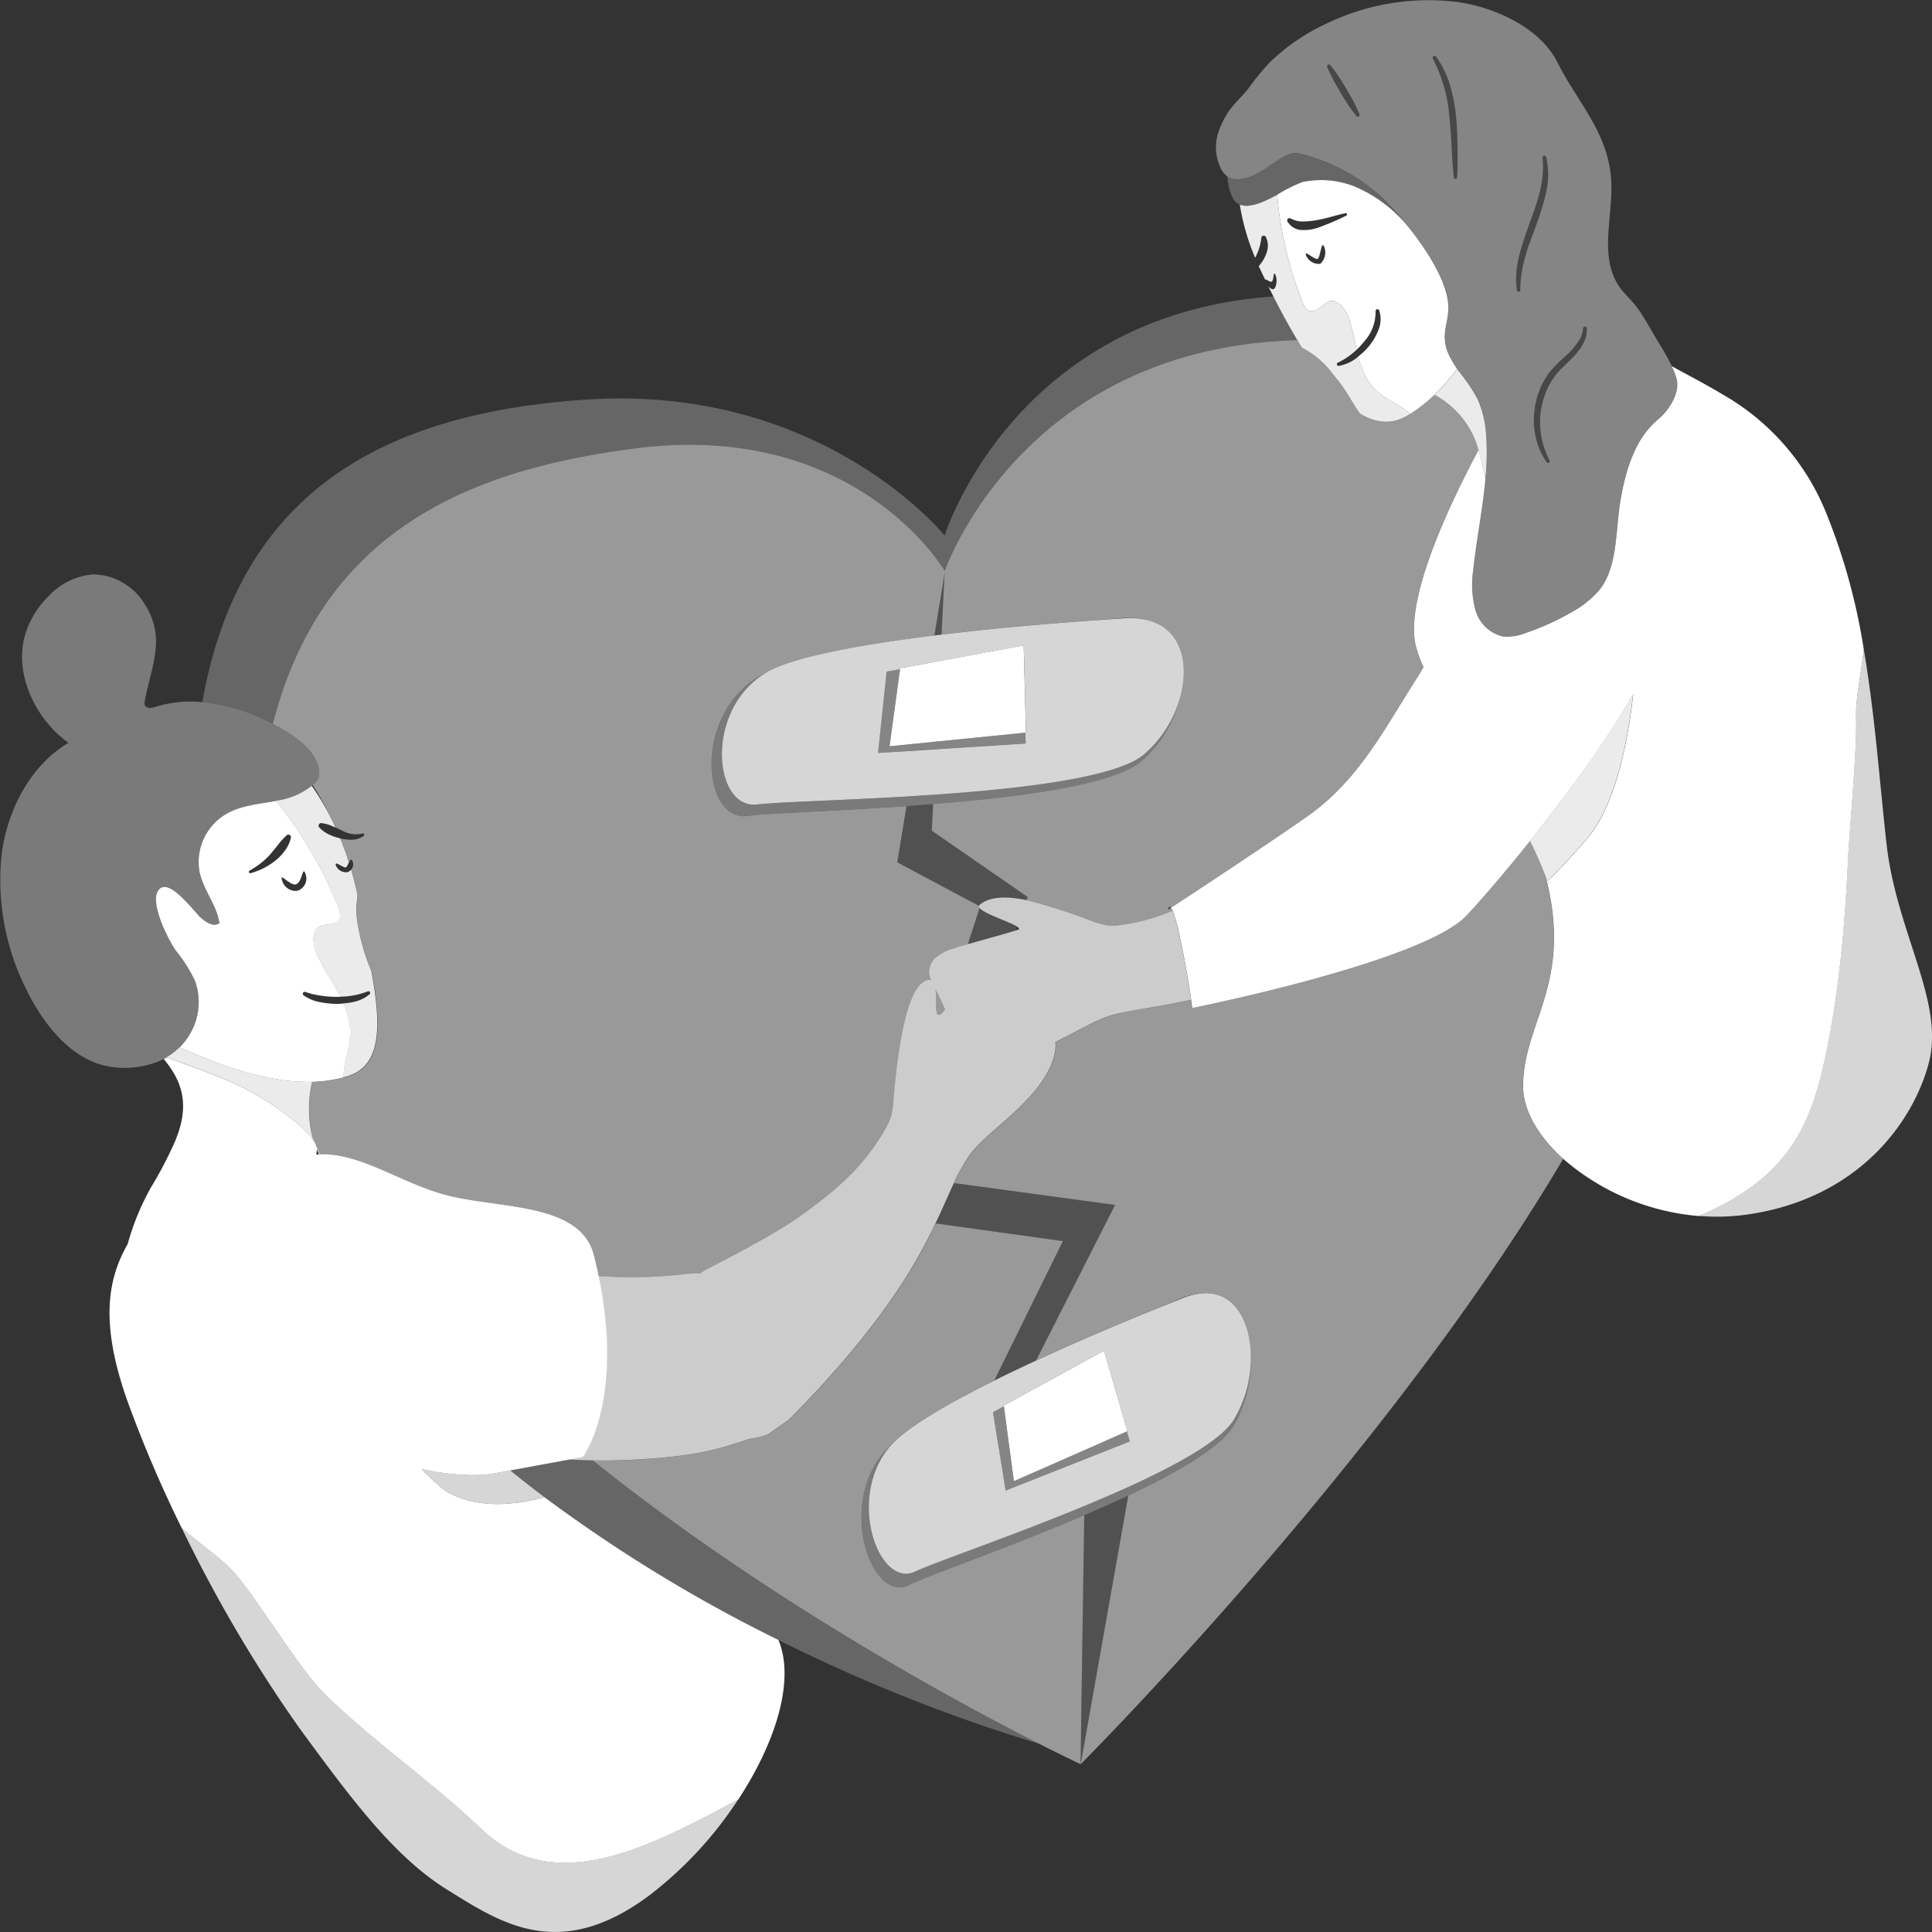 <svg viewBox="0 0 300 300" xmlns="http://www.w3.org/2000/svg"><rect x="0" y="0" width="300" height="300" fill="#333333" stroke="none"/><g fill="#fff"><path d="m 214.78 30.88 a 29.07 29.07 0 0 0 -11.63 -6.64 c -2.06 -.69 -2.73 -.66 -4.66 .59 -.13 .08 -.26 .17 -.38 .26 -1.78 1.19 -3.55 2.6 -5.75 2.76 -.05 0 -.11 0 -.16 .01 a 2.81 2.81 0 0 1 -1.33 -.23 2.08 2.08 0 0 1 -.29 -.19 8.68 8.68 0 0 0 .79 3.2 2.18 2.18 0 0 0 1.15 1.14 c 1.48 .63 3.74 -.4 5.8 -1.52 a 22.96 22.96 0 0 1 3.95 -1.98 14.1 14.1 0 0 1 8.39 .83 21.89 21.89 0 0 1 8.44 6.66 50.79 50.79 0 0 0 -4.32 -4.89 z" opacity=".25"/><path d="m 260.31 58.7 a 13.3 13.3 0 0 0 -.72 -1.86 c -.06 -.13 -.12 -.25 -.18 -.37 -.76 -1.54 -1.73 -3.03 -2.55 -4.43 -.8 -1.36 -1.6 -2.81 -2.51 -4.09 -.99 -1.39 -2.38 -2.48 -3.26 -4 -2.65 -4.58 -.65 -10.38 -.89 -15.7 -.34 -7.55 -5.2 -12.27 -8.36 -18.56 -2.7 -5.39 -9.6 -8.48 -15.3 -9.35 a 36.42 36.42 0 0 0 -20.53 3.31 31.54 31.54 0 0 0 -8.82 6.02 38.34 38.34 0 0 0 -3.3 4.02 c -1.19 1.54 -2.64 2.64 -3.61 4.43 a 16.57 16.57 0 0 0 -.88 1.83 8.67 8.67 0 0 0 -.37 1.13 7.57 7.57 0 0 0 .42 4.82 3.6 3.6 0 0 0 1.15 1.52 2.08 2.08 0 0 0 .29 .19 2.81 2.81 0 0 0 1.33 .23 c .05 0 .11 0 .16 -.01 2.2 -.16 3.96 -1.56 5.75 -2.76 .13 -.09 .26 -.17 .38 -.26 1.93 -1.25 2.6 -1.27 4.66 -.59 a 29.07 29.07 0 0 1 11.63 6.64 50.79 50.79 0 0 1 4.32 4.88 c .19 .24 .37 .49 .56 .73 2.72 3.61 5.18 7.87 5.25 11.18 a 7.92 7.92 0 0 1 -.08 1.19 c -.21 1.59 -.74 2.97 -.35 4.72 .02 .09 .04 .18 .06 .28 .02 .08 .03 .15 .05 .23 a 8.89 8.89 0 0 0 .5 1.22 14.7 14.7 0 0 0 1.18 1.98 c .14 .19 .28 .39 .42 .58 a 27.07 27.07 0 0 1 2.74 4.1 15.8 15.8 0 0 1 1.33 5.69 c .01 .12 .03 .24 .03 .36 a 39.53 39.53 0 0 1 -.05 5.22 c -.03 .37 -.07 .74 -.1 1.1 -.31 3.43 -.9 6.84 -1.4 10.27 -.19 1.28 -.36 2.56 -.49 3.84 a 15.14 15.14 0 0 0 .33 6.25 5.82 5.82 0 0 0 4.24 4.12 7.64 7.64 0 0 0 3.62 -.55 39.59 39.59 0 0 0 7.01 -3.18 14.96 14.96 0 0 0 4.52 -3.65 c 2.71 -3.52 2.4 -9.25 3.1 -13.5 a 37.3 37.3 0 0 1 1.25 -5.38 22.57 22.57 0 0 1 .81 -2.11 c .11 -.26 .23 -.51 .35 -.76 a 13.57 13.57 0 0 1 3.59 -4.68 6.89 6.89 0 0 0 .61 -.57 c 1.19 -1.24 2.73 -3.62 2.11 -5.72 z m -49.39 -40.6 a .26 .26 0 0 1 -.29 -.07 29.14 29.14 0 0 1 -2.48 -3.67 c -.07 -.12 -.14 -.24 -.2 -.36 a 27.48 27.48 0 0 1 -1.85 -3.57 .29 .29 0 0 1 .5 -.29 31.52 31.52 0 0 1 2.46 3.68 c .07 .12 .14 .25 .21 .37 a 24.97 24.97 0 0 1 1.82 3.56 .26 .26 0 0 1 -.17 .35 z m 15.34 9.43 a .26 .26 0 0 1 -.27 .24 .29 .29 0 0 1 -.24 -.23 c -.02 -.18 -.03 -.37 -.05 -.55 -.31 -3 -.3 -6.02 -.65 -8.96 a 23.44 23.44 0 0 0 -2.56 -8.95 .29 .29 0 0 1 .48 -.31 14.53 14.53 0 0 1 2.17 4.38 27.95 27.95 0 0 1 .94 4.78 c .16 1.61 .22 3.22 .25 4.82 .02 1.58 .03 3.17 -.07 4.77 z m 11.16 10.43 c -.08 .22 -.15 .44 -.22 .67 -.28 .87 -.52 1.74 -.72 2.62 -.11 .49 -.19 .99 -.26 1.49 a 15.67 15.67 0 0 0 -.16 2.33 .26 .26 0 0 1 -.51 .05 c -.05 -.27 -.06 -.54 -.08 -.81 -.01 -.15 -.04 -.3 -.05 -.45 a 15.26 15.26 0 0 1 .47 -4.14 c .02 -.09 .05 -.17 .07 -.25 .43 -1.66 1 -3.26 1.57 -4.85 l .22 -.6 c 1.14 -3.11 2.14 -6.27 1.77 -9.52 a .29 .29 0 0 1 .57 -.1 12.25 12.25 0 0 1 -.01 5.43 39.17 39.17 0 0 1 -1.56 5.15 c -.37 .98 -.73 1.95 -1.06 2.93 z m 8.78 14.56 c -.04 .12 -.1 .23 -.14 .34 a 6.73 6.73 0 0 1 -.55 1.06 14.58 14.58 0 0 1 -1.98 2.26 c -.48 .48 -.96 .93 -1.41 1.4 -.2 .21 -.39 .43 -.56 .66 a 10.75 10.75 0 0 0 -1.41 2.39 c -.08 .18 -.14 .37 -.21 .56 -.05 .13 -.1 .26 -.14 .39 a 12.21 12.21 0 0 0 -.47 1.78 12.36 12.36 0 0 0 -.18 2.74 12.68 12.68 0 0 0 1.47 5.4 v .01 a .26 .26 0 0 1 -.44 .27 10.88 10.88 0 0 1 -1.38 -2.68 12.85 12.85 0 0 1 -.6 -2.96 13.52 13.52 0 0 1 .13 -2.86 12.8 12.8 0 0 1 .41 -1.81 c .08 -.27 .19 -.54 .29 -.81 .06 -.15 .1 -.31 .17 -.46 a 11.84 11.84 0 0 1 1.58 -2.6 c .18 -.22 .37 -.41 .56 -.62 .5 -.54 1.02 -1.03 1.53 -1.51 a 11.25 11.25 0 0 0 2.48 -2.88 3.95 3.95 0 0 0 .47 -1.63 v -.01 a .29 .29 0 0 1 .57 0 4.8 4.8 0 0 1 -.19 1.57 z" opacity=".4"/><path d="m 246.11 50.69 a .29 .29 0 0 0 -.3 .27 v .01 a 3.95 3.95 0 0 1 -.47 1.63 11.25 11.25 0 0 1 -2.48 2.88 c -.51 .48 -1.03 .98 -1.53 1.51 -.19 .2 -.39 .39 -.56 .62 a 11.84 11.84 0 0 0 -1.58 2.6 c -.07 .15 -.11 .31 -.17 .46 -.1 .27 -.2 .53 -.29 .81 a 12.8 12.8 0 0 0 -.41 1.81 13.52 13.52 0 0 0 -.13 2.86 12.85 12.85 0 0 0 .6 2.96 10.88 10.88 0 0 0 1.38 2.66 .26 .26 0 0 0 .44 -.27 v -.01 a 12.68 12.68 0 0 1 -1.47 -5.4 12.36 12.36 0 0 1 .18 -2.74 12.21 12.21 0 0 1 .47 -1.78 c .05 -.13 .1 -.26 .14 -.39 .07 -.19 .13 -.38 .21 -.56 a 10.75 10.75 0 0 1 1.41 -2.39 c .17 -.23 .36 -.44 .56 -.66 .44 -.48 .93 -.93 1.41 -1.4 a 14.58 14.58 0 0 0 1.98 -2.26 6.73 6.73 0 0 0 .55 -1.06 c .05 -.11 .1 -.22 .14 -.34 a 4.8 4.8 0 0 0 .19 -1.56 .29 .29 0 0 0 -.27 -.26 z" opacity=".1"/><path d="m 240.07 29.8 a 12.25 12.25 0 0 0 .01 -5.43 .29 .29 0 0 0 -.57 .1 c .37 3.25 -.63 6.41 -1.77 9.52 l -.22 .6 c -.57 1.58 -1.14 3.19 -1.57 4.85 -.02 .09 -.05 .17 -.07 .25 a 15.26 15.26 0 0 0 -.47 4.14 c .01 .15 .03 .3 .05 .45 .02 .27 .04 .54 .08 .81 a .26 .26 0 0 0 .51 -.05 15.67 15.67 0 0 1 .16 -2.33 c .07 -.5 .15 -1 .26 -1.49 .19 -.88 .44 -1.75 .72 -2.62 .07 -.22 .15 -.44 .22 -.67 l .03 -.08 c .33 -.98 .7 -1.96 1.06 -2.93 a 39.17 39.17 0 0 0 1.57 -5.12 z" opacity=".1"/><path d="m 226.09 17.91 a 27.95 27.95 0 0 0 -.94 -4.78 14.53 14.53 0 0 0 -2.17 -4.38 .29 .29 0 0 0 -.48 .31 23.44 23.44 0 0 1 2.56 8.95 c .35 2.95 .34 5.96 .65 8.96 .02 .18 .03 .37 .05 .55 a .29 .29 0 0 0 .24 .23 .26 .26 0 0 0 .27 -.24 c .1 -1.6 .09 -3.19 .08 -4.8 -.05 -1.58 -.1 -3.19 -.26 -4.8 z" opacity=".1"/><path d="m 209.05 13.83 a 31.52 31.52 0 0 0 -2.46 -3.68 .29 .29 0 0 0 -.5 .29 27.48 27.48 0 0 0 1.86 3.56 c .07 .12 .14 .24 .2 .36 a 29.14 29.14 0 0 0 2.48 3.67 .26 .26 0 0 0 .44 -.26 24.97 24.97 0 0 0 -1.82 -3.56 c -.06 -.14 -.13 -.26 -.2 -.38 z" opacity=".1"/><path d="m 230.8 68.02 c -.01 -.12 -.02 -.24 -.03 -.36 a 15.8 15.8 0 0 0 -1.33 -5.69 27.07 27.07 0 0 0 -2.74 -4.1 c -.14 -.19 -.28 -.38 -.42 -.58 a 31.72 31.72 0 0 1 -3.51 4.02 c .06 .04 .13 .08 .2 .12 a 13.87 13.87 0 0 1 6.29 7.42 c .11 .35 .21 .69 .31 1.03 a 41.03 41.03 0 0 1 1.08 4.47 c .03 -.37 .08 -.74 .1 -1.1 a 39.53 39.53 0 0 0 .05 -5.23 z" opacity=".9"/><path d="m 213.8 60.73 a 7.57 7.57 0 0 1 -1.04 -1.18 12.66 12.66 0 0 1 -1.75 -3.87 c -.03 -.11 -.05 -.22 -.08 -.33 -.13 .11 -.25 .22 -.39 .32 a 6.25 6.25 0 0 1 -2.66 1.14 .26 .26 0 0 1 -.15 -.49 h .01 a 11.43 11.43 0 0 0 2.92 -2.02 c -.1 -.42 -.19 -.83 -.28 -1.25 -.23 -1.03 -.45 -2.07 -.76 -3.08 a 5.4 5.4 0 0 0 -1.51 -2.67 c -2.19 -1.82 -2.76 1.24 -4.7 1.01 -.65 -.08 -1.04 -1.06 -1.25 -1.58 -.11 -.29 -.21 -.58 -.32 -.87 a 58.03 58.03 0 0 1 -3.52 -15.61 c -2.06 1.12 -4.32 2.15 -5.8 1.52 a 34.78 34.78 0 0 0 2.38 8.26 9.88 9.88 0 0 0 .57 -1.33 8.9 8.9 0 0 0 .39 -1.76 v -.02 a .37 .37 0 0 1 .69 -.14 3.04 3.04 0 0 1 .18 2.3 5.82 5.82 0 0 1 -1.04 1.97 c -.08 .1 -.15 .18 -.23 .28 .05 .11 .1 .22 .15 .33 q .41 .88 .84 1.75 c .12 -.11 .77 .45 1.03 .32 .35 -.17 .21 -1.85 .57 -1.04 s .09 2.03 -.26 2.19 c -.23 .11 -.55 -.08 -.85 -.44 q .39 .8 .79 1.58 c 1.21 2.4 2.46 4.68 3.72 6.79 q .36 .6 .73 1.19 a 14.05 14.05 0 0 1 4.8 4.11 c 2.31 2.72 2.73 4.07 4.19 6.11 2.49 1.51 4.98 1.76 7.42 .29 .13 -.08 .25 -.16 .38 -.24 -1.46 -1.39 -3.62 -2.12 -5.17 -3.54 z" opacity=".9"/><path d="m 48.42 168.21 c .02 -.08 .03 -.16 .04 -.23 -.1 0 -.19 0 -.28 0 a 28.16 28.16 0 0 1 -4.25 -.26 46.08 46.08 0 0 1 -9.16 -2.31 c -2.23 -.78 -4.52 -1.72 -6.89 -2.78 a 9.93 9.93 0 0 1 -1.59 1.28 q -.2 .13 -.41 .25 c .43 .16 .87 .32 1.3 .48 2.88 1.07 5.62 2.02 8.31 3.2 a 40.44 40.44 0 0 1 5.7 3.01 38.27 38.27 0 0 1 5.91 4.43 10.02 10.02 0 0 1 1.64 2.02 14.11 14.11 0 0 1 -.38 -1.37 18.59 18.59 0 0 1 .06 -7.72 z" opacity=".9"/><path d="m 57.58 150.57 a 29.81 29.81 0 0 1 -1.68 -5.28 c -.74 -3.41 -.59 -4.32 -.45 -5.57 .03 -.22 .05 -.46 .07 -.72 -.29 -1.32 -.61 -2.65 -1 -3.98 a 1.47 1.47 0 0 1 -.21 .22 1.18 1.18 0 0 1 -.29 .18 1.7 1.7 0 0 1 -1.85 -1 c -.33 -.92 1.17 .41 1.53 .27 .11 -.04 .22 -.23 .32 -.45 .05 -.1 .1 -.21 .15 -.32 -.11 -.34 -.21 -.69 -.32 -1.03 -.33 -.94 -.67 -1.85 -1.03 -2.72 -.02 0 -.04 -.01 -.06 -.01 s -.07 -.02 -.1 -.03 a 7.67 7.67 0 0 1 -1.63 -.58 4.62 4.62 0 0 1 -1.46 -1.08 .4 .4 0 0 1 .34 -.66 5.72 5.72 0 0 1 1.7 .48 c .13 .06 .25 .12 .38 .17 l .11 .05 c -.36 -.79 -.73 -1.54 -1.12 -2.27 a 38.66 38.66 0 0 0 -2.57 -4.22 11.32 11.32 0 0 1 -5.55 2.32 65.97 65.97 0 0 1 9.5 16.17 c .23 .56 .66 1.63 .27 2.2 -1.18 1.7 -3.77 -.22 -3.98 2.9 a 6.47 6.47 0 0 0 .87 3.25 c .95 1.9 2.15 3.64 3.13 5.52 .07 .13 .12 .26 .19 .38 a 11.85 11.85 0 0 0 4.21 -.8 h .01 a .27 .27 0 0 1 .29 .46 5.61 5.61 0 0 1 -2.44 1.16 12.43 12.43 0 0 1 -1.59 .23 13.09 13.09 0 0 1 .9 2.94 9.28 9.28 0 0 1 .13 1.73 c -.05 2.31 -1.03 4.57 -1.04 6.81 .09 -.02 .19 -.05 .28 -.07 l .05 -.01 c .03 -.01 .07 -.02 .1 -.03 5.42 -1.52 5.54 -7.49 3.97 -16.19 -.03 -.14 -.08 -.28 -.13 -.42 z" opacity=".9"/><path d="m 184.94 155.24 c -.23 -1.72 -.75 -5.1 -1.73 -9.67 a 24.8 24.8 0 0 0 -1.13 -4.14 31.13 31.13 0 0 1 -8.14 2.21 7.48 7.48 0 0 1 -2.09 .03 15.1 15.1 0 0 1 -2.38 -.68 85.5 85.5 0 0 0 -10.07 -3.22 c -2.92 -.6 -5.68 -.65 -7.27 .73 a .34 .34 0 0 0 -.11 .17 .33 .33 0 0 0 .05 .26 c .57 .92 4.74 2.2 5.87 2.96 .32 .21 .4 .38 .09 .49 l -.3 .1 c -1.64 .53 -5.08 1.45 -7.5 2.15 -.83 .24 -1.55 .45 -2.03 .62 a 7.4 7.4 0 0 0 -3.07 1.62 3 3 0 0 0 -.53 3.33 c -.29 -.13 -.69 -.06 -1.25 .31 -3.11 2.09 -4.24 14.09 -4.57 18.02 a 16.24 16.24 0 0 1 -.3 2.52 8.02 8.02 0 0 1 -.82 1.97 c -3.36 6.1 -7.9 9.9 -13.35 13.8 -3.8 2.72 -10.69 6.3 -14.85 8.43 l -.69 .47 c -.66 0 -1.33 .03 -2.02 .09 a 73.4 73.4 0 0 1 -11.38 .46 c -.82 -.02 -1.64 -.07 -2.46 -.13 2.16 10.42 1.3 17.75 .04 22.3 a 21.45 21.45 0 0 1 -2.16 5.31 c -.2 .33 -.32 .49 -.32 .49 l -2.12 .39 .21 .01 q 1.75 .1 3.49 .13 c 1.35 .03 2.7 .02 4.04 -.02 .39 -.01 .77 -.02 1.15 -.04 5.76 -.25 11.55 -.76 16.89 -2.55 .78 -.22 1.51 -.47 2.22 -.73 a 13.45 13.45 0 0 0 2.89 -.68 l 3.27 -2.31 c 14.03 -14.16 19.49 -23.63 22.76 -30.48 1.13 -2.37 2 -4.43 2.86 -6.26 a 28.29 28.29 0 0 1 2.44 -4.35 c 2.79 -3.94 11.41 -8.72 13.15 -15.49 a 6.25 6.25 0 0 0 .17 -2.07 c 3.45 -1.66 6.63 -3.64 9.01 -4.23 3.7 -.91 6.98 -1.19 12.04 -2.32 z m -38.63 .55 c .13 .31 .27 .63 .42 .95 -.01 .01 -.02 .02 -.03 .04 -1.8 2.33 -1.19 -.97 -1.43 -3.09 .36 .72 .75 1.43 1.03 2.1 z" opacity=".75"/><path d="m 237.62 130.52 l -.05 .06 c .99 1.94 1.89 4.14 2.36 5.32 .21 .53 .33 .86 .33 .86 s 1.27 -.92 6.16 -6.55 c 4.57 -5.27 6.43 -15.77 7.17 -22.46 -4.07 7.21 -10.35 15.74 -15.97 22.77 z" opacity=".9"/><path d="m 74.69 283.94 c -7.58 -7.25 -16.85 -13.63 -24.36 -20.99 -3.63 -3.55 -10.51 -14.81 -13.85 -18.65 -1.92 -2.21 -5.14 -4.29 -8.28 -7.08 a 216.51 216.51 0 0 0 18.18 30.96 c 8.07 11.04 14.83 20.16 23.06 25.25 8.13 5.03 17.28 11.36 31.29 .96 a 60.04 60.04 0 0 0 13.91 -14.99 c -13.73 7.33 -28.58 15.41 -39.95 4.54 z" opacity=".8"/><path d="m 84.57 232.5 q -2.7 -2.03 -5.35 -4.18 l -2.67 .49 s -3.72 .85 -11.08 -.68 a 34.35 34.35 0 0 0 3.82 3.44 c 4.78 2.74 10.27 2.21 15.28 .93 z" opacity=".8"/><path d="m 144.97 123.41 c 13.78 -.95 28.3 -2.66 32.61 -6.21 a 17.99 17.99 0 0 0 5.85 -9.61 c 1.17 -5.08 -.22 -10.03 -5.26 -11.3 a 12.19 12.19 0 0 0 -4.15 -.24 s -1.68 .1 -4.46 .3 c -5.19 .37 -14.23 1.09 -23.36 2.19 q -.57 .07 -1.15 .14 c -10.95 1.36 -21.8 3.26 -26.04 5.74 -.03 .02 -.07 .04 -.1 .06 -9.62 5.79 -8.12 21.33 -1.27 20.44 2.88 -.37 12.52 -.61 23.32 -1.25 q 1.99 -.13 4.01 -.26 z m -8.62 -6.49 l 1.32 -12.63 2.09 -.37 .02 -.15 4.58 -.85 1.64 -.3 12.97 -2.39 .35 13.54 -.11 .01 .06 1.67 -13.95 .9 -3.19 .21 z" opacity=".8"/><path d="m 186.93 200.81 a 10.15 10.15 0 0 0 -3.61 .91 s -1.43 .55 -3.76 1.5 c -4.21 1.7 -11.4 4.68 -18.68 8.05 -2.18 1.01 -4.37 2.05 -6.48 3.1 -7.21 3.58 -13.61 7.27 -16.11 10.13 -.03 .04 -.08 .08 -.11 .11 -6.82 8.02 -1.72 22.1 3.93 19.41 2.95 -1.4 14.83 -5.44 26.27 -10.18 2.41 -1 4.8 -2.03 7.09 -3.07 7.66 -3.5 14.13 -7.16 16.1 -10.29 a 18.73 18.73 0 0 0 2.65 -10.55 c -.25 -5.07 -2.66 -9.32 -7.29 -9.12 z m -30.77 30.64 l -.43 -2.67 -.91 -5.61 -.63 -3.87 1.7 -.92 -.02 -.14 2.01 -1.1 13.56 -7.43 3.63 12.53 -.09 .04 .46 1.54 -5.09 2.02 z" opacity=".8"/><path d="m 292.95 131.13 c -1.07 -9.4 -1.77 -19.95 -3.55 -30.33 -.43 4.09 -1.3 7.75 -1.21 10.61 .16 5.15 -1.01 17.01 -1.25 22.15 -.5 10.66 -1.51 21.74 -3.88 32.1 -2.25 9.83 -6.07 17.56 -19.33 23.14 a 33.5 33.5 0 0 0 7.45 -.19 c 17.12 -2.39 25.79 -14.09 28.31 -23.5 2.53 -9.51 -4.98 -20.26 -6.54 -33.98 z" opacity=".8"/><path d="m 242.02 179.29 c -3.43 -3.31 -5.5 -7.05 -5.53 -10.51 -.08 -9.98 7.83 -15.98 3.5 -32.69 -.02 -.06 -.04 -.13 -.06 -.19 -.47 -1.18 -1.38 -3.38 -2.36 -5.32 -3.96 4.94 -7.58 9.13 -9.87 11.58 -6.76 7.22 -42.6 14.37 -42.6 14.37 s -.05 -.45 -.16 -1.28 c -5.06 1.13 -8.34 1.4 -12.01 2.32 -2.38 .59 -5.56 2.58 -9.01 4.23 a 6.25 6.25 0 0 1 -.17 2.07 c -1.74 6.77 -10.37 11.55 -13.15 15.49 a 28.29 28.29 0 0 0 -2.44 4.35 l 24.99 3.39 -12.27 24.15 c 7.29 -3.37 14.48 -6.35 18.68 -8.05 2.22 -.92 3.55 -1.45 3.55 -1.45 a 9.97 9.97 0 0 1 3.82 -.95 c 4.63 -.19 7.04 4.05 7.28 9.1 a 20.14 20.14 0 0 1 -2.66 11.57 c -2 3.28 -8.57 7.1 -16.35 10.76 l -5.56 31.38 -1.83 10.33 s 47.57 -47.63 74.92 -93.99 c -.24 -.22 -.48 -.44 -.71 -.66 z" opacity=".5"/><path d="m 92.95 198.15 c .82 .06 1.64 .11 2.46 .13 a 73.4 73.4 0 0 0 11.38 -.46 c .69 -.06 1.36 -.09 2.02 -.09 l .69 -.47 c 4.16 -2.13 11.05 -5.71 14.85 -8.43 5.45 -3.89 9.99 -7.7 13.35 -13.8 a 8.02 8.02 0 0 0 .82 -1.97 16.24 16.24 0 0 0 .3 -2.52 c .32 -3.93 1.46 -15.94 4.57 -18.02 .56 -.38 .96 -.45 1.25 -.31 a 3 3 0 0 1 .53 -3.33 7.4 7.4 0 0 1 3.07 -1.62 c .48 -.16 1.19 -.38 2.03 -.62 l 1.84 -5.69 a .33 .33 0 0 1 -.05 -.26 l -12.74 -6.79 1.43 -8.73 c -11.39 .8 -21.69 1.11 -24.71 1.53 -7 .97 -8.43 -15.32 1.43 -21.46 a 13.27 13.27 0 0 1 1.58 -.82 c 4.24 -2.48 15.09 -4.38 26.04 -5.74 l 1.63 -9.97 s -13.58 -23.51 -48.06 -19.09 c -24.92 3.2 -48.49 12.2 -56.3 42.79 .67 .35 1.34 .72 1.98 1.11 2.1 1.27 4.25 2.91 5.04 5.38 a 2.97 2.97 0 0 1 .1 1.81 2.65 2.65 0 0 1 -.74 1.06 c -.06 .05 -.12 .09 -.18 .15 a 37.85 37.85 0 0 1 2.44 4.32 c .39 .73 .76 1.48 1.12 2.27 .35 .16 .7 .31 1.05 .48 a 4.36 4.36 0 0 0 3.12 .44 l .01 -.01 a .21 .21 0 0 1 .19 .36 3.14 3.14 0 0 1 -1.83 .61 7.21 7.21 0 0 1 -1.82 -.2 c .36 .88 .7 1.78 1.03 2.72 .12 .34 .22 .69 .32 1.03 .19 -.39 .38 -.68 .56 -.18 a 1.26 1.26 0 0 1 -.21 1.28 c .39 1.33 .71 2.66 1 3.98 -.02 .26 -.04 .5 -.07 .72 -.14 1.25 -.29 2.16 .45 5.57 a 29.81 29.81 0 0 0 1.68 5.28 c .05 .14 .11 .28 .16 .43 1.57 8.7 1.45 14.67 -3.97 16.19 -.03 .01 -.07 .02 -.1 .03 h -.01 l -.05 .01 c -.09 .03 -.19 .05 -.28 .07 -.31 .08 -.62 .15 -.93 .21 -.1 .02 -.19 .04 -.29 .07 a 22.05 22.05 0 0 1 -3.65 .41 c -.02 .07 -.03 .15 -.04 .23 a 18.59 18.59 0 0 0 -.05 7.73 13.55 13.55 0 0 0 .58 1.65 c .09 .22 .18 .44 .28 .66 .15 .31 .28 .65 .41 .98 6.41 -.26 12.88 4.67 20 6.43 2.07 .51 4.38 .84 6.73 1.16 7.03 .98 14.3 1.98 15.84 8.09 .26 1.09 .5 2.16 .72 3.21 z" opacity=".5"/><path d="m 168.36 235.29 c -11.8 5.04 -24.18 9.34 -27.22 10.83 -5.76 2.82 -10.99 -11.99 -4.05 -20.4 a 12.74 12.74 0 0 1 1.19 -1.23 c 2.51 -2.85 8.9 -6.55 16.11 -10.13 l 10.65 -21.64 -19.74 -2.75 c -3.26 6.86 -8.73 16.32 -22.76 30.48 l -3.27 2.31 a 13.45 13.45 0 0 1 -2.89 .68 c -.7 .26 -1.43 .51 -2.22 .73 -5.34 1.78 -11.13 2.3 -16.89 2.55 -.38 .02 -.77 .03 -1.15 .04 -1.34 .05 -2.69 .05 -4.04 .02 q 1.53 1.23 3.07 2.43 2.16 1.69 4.33 3.32 c 24.69 18.61 50.3 32.38 61.91 38.26 4.06 2.06 6.41 3.15 6.41 3.15 l .12 -8.71 z" opacity=".5"/><path d="m 146.69 156.78 c .01 -.01 .02 -.02 .03 -.04 -.15 -.32 -.29 -.64 -.42 -.95 -.28 -.67 -.68 -1.39 -1.04 -2.11 .24 2.13 -.37 5.43 1.43 3.1 z" opacity=".5"/><path d="m 169.56 96.34 c 2.64 -.21 4.22 -.31 4.22 -.31 a 11.98 11.98 0 0 1 4.38 .26 c 5.04 1.27 6.43 6.22 5.26 11.3 a 19.29 19.29 0 0 1 -6.15 10.6 c -4.32 3.67 -18.6 5.56 -32.38 6.66 l -.2 4.14 14.89 10.3 -.17 .48 a 85.5 85.5 0 0 1 10.07 3.23 15.1 15.1 0 0 0 2.38 .68 7.48 7.48 0 0 0 2.09 -.03 31.13 31.13 0 0 0 8.14 -2.21 2.18 2.18 0 0 0 -.27 -.49 l -.45 .3 s .12 -.71 .45 -.3 c 2.36 -1.55 13.56 -8.89 20.94 -14.02 8.29 -5.76 12.23 -13.87 17.45 -21.96 .26 -.4 .54 -.88 .82 -1.4 a 17.89 17.89 0 0 1 -1.23 -3.43 c -1.58 -7.12 4.84 -21.01 9.77 -30.27 -.1 -.34 -.2 -.68 -.31 -1.03 a 13.87 13.87 0 0 0 -6.29 -7.42 c -.07 -.04 -.13 -.08 -.2 -.12 a 23.93 23.93 0 0 1 -3.79 2.98 c -.13 .08 -.25 .16 -.38 .24 -2.43 1.47 -4.92 1.21 -7.42 -.29 -1.46 -2.04 -1.88 -3.39 -4.19 -6.11 a 14.05 14.05 0 0 0 -4.8 -4.11 q -.36 -.59 -.73 -1.19 c -42.93 1.17 -54.77 35.88 -54.77 35.88 l -.49 9.83 c 9.13 -1.09 18.17 -1.82 23.36 -2.19 z" opacity=".5"/><path d="m 159.21 113.77 l -13.83 1.38 -3.08 .31 -4.17 .42 1.63 -11.97 -2.1 .37 -1.31 12.64 5.78 -.38 3.19 -.2 13.95 -.91 z" opacity=".4"/><path d="m 164 227.11 l -6.56 2.88 -.21 -1.52 -1.06 -7.97 -.28 -2.11 -1.7 .92 .63 3.86 .91 5.61 .44 2.66 14.18 -5.61 5.09 -2.02 -.46 -1.54 z" opacity=".4"/><path d="m 144.9 124.85 c 13.78 -1.1 28.06 -2.99 32.38 -6.66 a 19.29 19.29 0 0 0 6.15 -10.6 17.99 17.99 0 0 1 -5.85 9.61 c -4.31 3.55 -18.83 5.26 -32.61 6.21 q -2.02 .14 -4.01 .26 c -10.8 .65 -20.43 .88 -23.32 1.25 -6.85 .88 -8.34 -14.66 1.27 -20.44 .03 -.02 .07 -.04 .1 -.06 a 13.27 13.27 0 0 0 -1.58 .82 c -9.85 6.14 -8.43 22.43 -1.43 21.46 3.03 -.42 13.32 -.74 24.71 -1.53 1.39 -.1 2.78 -.2 4.19 -.32 z" opacity=".35"/><path d="m 191.57 220.46 c -1.97 3.14 -8.44 6.79 -16.1 10.29 -2.29 1.05 -4.68 2.07 -7.09 3.07 -11.45 4.74 -23.32 8.77 -26.27 10.18 -5.65 2.69 -10.75 -11.39 -3.93 -19.41 .03 -.04 .07 -.08 .11 -.11 a 12.74 12.74 0 0 0 -1.19 1.23 c -6.94 8.41 -1.72 23.22 4.05 20.4 3.04 -1.49 15.42 -5.79 27.22 -10.83 2.33 -1 4.64 -2.02 6.85 -3.06 7.79 -3.66 14.36 -7.47 16.35 -10.76 a 20.14 20.14 0 0 0 2.66 -11.57 18.73 18.73 0 0 1 -2.66 10.57 z" opacity=".35"/><path d="m 44.34 113.53 c -.65 -.39 -1.31 -.76 -1.98 -1.11 a 29.13 29.13 0 0 0 -10.93 -3.4 18.87 18.87 0 0 0 -7.41 .77 c -.56 .18 -1.4 .24 -1.56 -.4 a 1.27 1.27 0 0 1 .02 -.54 c .99 -5.36 3.37 -9.73 -.01 -15.04 a 9.53 9.53 0 0 0 -8 -4.62 10.64 10.64 0 0 0 -7.07 3.53 13.95 13.95 0 0 0 -3.57 6.09 c -1.62 6.09 1.83 13 6.8 16.53 -5.69 3.38 -9.4 10.06 -10.36 17.18 a 37.74 37.74 0 0 0 3.81 21.1 c 2.8 5.79 7.4 11.27 13.24 12.05 a 14.14 14.14 0 0 0 7.22 -.83 c .3 -.12 .59 -.26 .87 -.4 .17 -.09 .33 -.18 .49 -.27 q .21 -.12 .41 -.25 a 9.93 9.93 0 0 0 1.59 -1.28 q .34 -.34 .65 -.71 c .15 -.19 .3 -.38 .45 -.58 a 10.11 10.11 0 0 0 .82 -1.36 9.74 9.74 0 0 0 .47 -7.69 23.29 23.29 0 0 0 -3.02 -4.75 c -1.12 -1.59 -3.87 -7.04 -2.82 -9.08 1.25 -2.47 4.64 1.79 6.23 3.53 .21 .23 .39 .41 .52 .54 .83 .73 2 1.45 2.84 .8 -.4 -2.84 -2.5 -5.14 -3.08 -7.94 a 8.66 8.66 0 0 1 2.32 -7.59 c 1.82 -1.87 4.09 -2.5 6.44 -2.92 .16 -.03 .31 -.05 .47 -.08 .9 -.15 1.8 -.29 2.68 -.45 a 11.32 11.32 0 0 0 5.55 -2.32 c .04 -.04 .09 -.07 .13 -.1 .06 -.05 .12 -.09 .18 -.15 a 2.65 2.65 0 0 0 .74 -1.06 2.97 2.97 0 0 0 -.1 -1.81 c -.79 -2.49 -2.94 -4.13 -5.03 -5.39 z" opacity=".35"/><path d="m 146.68 83.15 s -18.95 -23.47 -55.47 -21.11 c -32.17 2.08 -54.1 14.73 -59.79 46.97 a 29.13 29.13 0 0 1 10.93 3.4 c 7.82 -30.6 31.38 -39.6 56.3 -42.79 34.49 -4.42 48.04 19.08 48.04 19.08 s 11.84 -34.72 54.79 -35.88 c -1.26 -2.11 -2.51 -4.39 -3.72 -6.79 -40.4 2.83 -51.08 37.12 -51.08 37.12 z" opacity=".25"/><path d="m 95.16 229.21 q -1.54 -1.2 -3.07 -2.43 -1.74 -.04 -3.49 -.13 l -.21 -.01 -9.18 1.69 q 2.65 2.15 5.35 4.18 a 233.03 233.03 0 0 0 36.3 22.14 256.22 256.22 0 0 0 40.54 16.14 c -11.61 -5.88 -37.22 -19.65 -61.91 -38.26 q -2.17 -1.64 -4.33 -3.32 z" opacity=".25"/><path d="m 167.93 265.23 l -.12 8.71 1.83 -10.33 5.56 -31.38 c -2.21 1.04 -4.51 2.06 -6.85 3.06 z" opacity=".15"/><path d="m 148.16 183.71 c -.86 1.83 -1.73 3.89 -2.86 6.26 l 19.73 2.75 -10.65 21.64 c 2.12 -1.05 4.3 -2.09 6.48 -3.1 l 12.29 -24.16 z" opacity=".15"/><path d="m 152.08 140.94 l -1.84 5.69 c 2.43 -.7 5.87 -1.62 7.5 -2.15 l .21 -.59 c -1.14 -.75 -5.31 -2.03 -5.87 -2.95 z" opacity=".15"/><path d="m 146.69 88.7 l -1.63 9.97 q .57 -.07 1.15 -.14 z" opacity=".15"/><path d="m 152.14 140.5 c 1.59 -1.38 4.35 -1.33 7.27 -.73 l .17 -.48 -14.89 -10.3 .2 -4.14 c -1.4 .11 -2.8 .22 -4.18 .31 l -1.43 8.73 12.74 6.79 a .34 .34 0 0 1 .12 -.18 z" opacity=".15"/><path d="m 84.57 232.5 c -5.01 1.28 -10.49 1.81 -15.27 -.92 a 34.35 34.35 0 0 1 -3.82 -3.44 c 7.36 1.53 11.08 .68 11.08 .68 l 2.67 -.49 9.18 -1.69 2.12 -.39 s .12 -.16 .32 -.49 a 21.45 21.45 0 0 0 2.16 -5.31 c 1.26 -4.55 2.12 -11.88 -.04 -22.3 -.22 -1.05 -.46 -2.12 -.74 -3.23 -1.54 -6.1 -8.81 -7.1 -15.84 -8.09 -2.34 -.33 -4.66 -.65 -6.73 -1.16 -7.12 -1.76 -13.59 -6.69 -20 -6.43 -.13 -.33 -.26 -.66 -.41 -.98 -.11 -.22 -.19 -.44 -.28 -.66 a 13.55 13.55 0 0 1 -.58 -1.65 14.11 14.11 0 0 0 .38 1.37 10.02 10.02 0 0 0 -1.64 -2.02 38.27 38.27 0 0 0 -5.91 -4.43 40.44 40.44 0 0 0 -5.7 -3.01 c -2.69 -1.18 -5.44 -2.13 -8.31 -3.2 -.43 -.16 -.87 -.32 -1.3 -.48 -.16 .1 -.32 .19 -.49 .27 3.7 4.37 3.61 8.28 1.77 12.76 a 62.49 62.49 0 0 1 -3.73 7.14 39.28 39.28 0 0 0 -3.63 8.81 c -2.97 5.23 -4.47 11.95 -.03 24.43 a 194.88 194.88 0 0 0 8.4 19.65 c 3.15 2.78 6.37 4.87 8.28 7.08 3.34 3.84 10.22 15.1 13.85 18.65 7.51 7.36 16.78 13.74 24.36 20.99 11.37 10.87 26.22 2.78 39.95 -4.54 5.83 -8.87 8.85 -18.53 6.23 -24.77 a 233.03 233.03 0 0 1 -36.3 -22.15 z m -35.17 -53.59 c .05 .11 .1 .22 .15 .33 -.13 .01 -.25 .03 -.38 .04 l -.06 .01 c .01 -.03 .01 -.06 .02 -.09 a 3.18 3.18 0 0 0 .05 -.82 c .07 .17 .13 .35 .22 .53 z"/><path d="m 159.31 113.76 l -.35 -13.54 -12.96 2.39 -1.64 .31 -4.58 .84 -.02 .15 -1.63 11.97 4.17 -.42 3.08 -.31 13.83 -1.38 z"/><path d="m 157.88 217.14 l -2.01 1.1 .02 .15 .28 2.11 1.06 7.97 .21 1.52 6.56 -2.88 10.98 -4.84 .09 -.04 -3.63 -12.52 z"/><path d="m 289.4 100.8 a 95.54 95.54 0 0 0 -5.82 -21.12 37.24 37.24 0 0 0 -16.17 -18.48 c -2.68 -1.62 -5.35 -2.96 -7.82 -4.35 a 13.3 13.3 0 0 1 .72 1.86 c .62 2.1 -.92 4.48 -2.12 5.74 a 6.89 6.89 0 0 1 -.61 .57 13.57 13.57 0 0 0 -3.58 4.67 c -.12 .25 -.24 .5 -.35 .76 a 22.57 22.57 0 0 0 -.81 2.11 37.3 37.3 0 0 0 -1.25 5.38 c -.7 4.25 -.4 9.98 -3.1 13.5 a 14.96 14.96 0 0 1 -4.52 3.65 39.59 39.59 0 0 1 -7.01 3.18 7.64 7.64 0 0 1 -3.62 .55 5.82 5.82 0 0 1 -4.24 -4.12 15.14 15.14 0 0 1 -.33 -6.25 c .13 -1.28 .31 -2.56 .49 -3.84 .5 -3.42 1.09 -6.84 1.4 -10.27 a 41.03 41.03 0 0 0 -1.08 -4.47 c -4.93 9.26 -11.35 23.15 -9.77 30.27 a 17.89 17.89 0 0 0 1.23 3.43 c -.29 .52 -.57 1 -.82 1.4 -5.22 8.09 -9.16 16.21 -17.45 21.96 -7.38 5.13 -18.58 12.48 -20.94 14.02 a 2.18 2.18 0 0 1 .27 .49 24.8 24.8 0 0 1 1.13 4.14 c .98 4.57 1.49 7.95 1.73 9.67 .11 .83 .16 1.28 .16 1.28 s 35.84 -7.15 42.6 -14.37 c 2.29 -2.45 5.92 -6.64 9.87 -11.58 l .05 -.06 c 5.62 -7.03 11.9 -15.56 15.97 -22.76 -.74 6.69 -2.6 17.19 -7.17 22.46 -4.88 5.63 -6.16 6.55 -6.16 6.55 s -.13 -.33 -.33 -.86 c .02 .06 .04 .13 .06 .19 4.33 16.71 -3.59 22.7 -3.5 32.69 .03 3.46 2.11 7.2 5.53 10.51 .23 .22 .47 .44 .71 .66 a 36.74 36.74 0 0 0 21 8.86 c 13.26 -5.58 17.08 -13.32 19.33 -23.14 2.38 -10.36 3.38 -21.44 3.88 -32.1 .24 -5.15 1.41 -17.01 1.25 -22.15 -.11 -2.89 .77 -6.54 1.19 -10.63 z"/><path d="m 202.16 46.73 c .21 .52 .6 1.5 1.25 1.58 1.94 .23 2.51 -2.83 4.7 -1.01 a 5.4 5.4 0 0 1 1.51 2.67 c .31 1.01 .54 2.05 .76 3.08 .09 .42 .18 .83 .28 1.25 a 10.99 10.99 0 0 0 1.07 -1.15 c .03 -.04 .07 -.07 .09 -.11 a 6.85 6.85 0 0 0 1.78 -4.69 v -.02 a .29 .29 0 0 1 .56 -.13 4.33 4.33 0 0 1 -.09 2.96 8.75 8.75 0 0 1 -1.13 2.11 c -.1 .14 -.2 .28 -.31 .42 a 11 11 0 0 1 -1.71 1.66 c .03 .11 .05 .22 .08 .33 a 12.66 12.66 0 0 0 1.75 3.87 7.57 7.57 0 0 0 1.04 1.18 c 1.54 1.42 3.71 2.15 5.18 3.55 a 23.93 23.93 0 0 0 3.79 -2.98 31.72 31.72 0 0 0 3.51 -4.02 14.7 14.7 0 0 1 -1.18 -1.98 8.89 8.89 0 0 1 -.5 -1.22 c -.03 -.08 -.03 -.15 -.05 -.23 -.03 -.09 -.04 -.19 -.06 -.28 -.38 -1.75 .15 -3.13 .35 -4.72 a 7.92 7.92 0 0 0 .08 -1.19 c -.08 -3.54 -2.88 -8.16 -5.81 -11.91 a 21.89 21.89 0 0 0 -8.44 -6.66 14.1 14.1 0 0 0 -8.39 -.83 22.96 22.96 0 0 0 -3.95 1.98 58.03 58.03 0 0 0 3.52 15.61 c .12 .3 .21 .59 .32 .88 z m 2.87 -5.77 a 2.1 2.1 0 0 1 -2.2 -1.26 c -.48 -1.06 1.32 .7 1.77 .49 s .55 -2.94 1.02 -1.87 a 2.39 2.39 0 0 1 -.59 2.63 z m -5.13 -6.57 a .37 .37 0 0 1 .52 -.47 l .04 .02 a 3.59 3.59 0 0 0 1.83 .45 12.71 12.71 0 0 0 2.13 -.2 c .74 -.13 1.48 -.31 2.23 -.51 s 1.5 -.43 2.28 -.57 a .19 .19 0 0 1 .23 .16 .2 .2 0 0 1 -.12 .22 42.1 42.1 0 0 1 -4.33 1.85 6.71 6.71 0 0 1 -2.48 .38 2.68 2.68 0 0 1 -2.32 -1.34 z"/><path d="m 30.28 152.3 a 9.74 9.74 0 0 1 -.47 7.69 10.11 10.11 0 0 1 -.82 1.36 c -.14 .2 -.29 .39 -.45 .58 q -.31 .38 -.65 .71 c 2.37 1.06 4.66 2 6.89 2.78 a 46.08 46.08 0 0 0 9.16 2.31 28.16 28.16 0 0 0 4.25 .26 h .28 a 21.68 21.68 0 0 0 4.87 -.69 c .01 -2.24 .99 -4.5 1.04 -6.81 a 9.28 9.28 0 0 0 -.13 -1.73 13.09 13.09 0 0 0 -.9 -2.94 c -.36 .03 -.71 .06 -1.07 .06 a 14.49 14.49 0 0 1 -2.64 -.28 6.26 6.26 0 0 1 -2.5 -1.05 .3 .3 0 0 1 .29 -.52 l .03 .01 a 11.73 11.73 0 0 0 2.36 .56 15.31 15.31 0 0 0 2.47 .19 c .19 0 .39 -.01 .58 -.01 -.06 -.13 -.12 -.26 -.19 -.38 -.98 -1.88 -2.18 -3.62 -3.13 -5.52 a 6.47 6.47 0 0 1 -.87 -3.25 c .21 -3.12 2.8 -1.21 3.98 -2.9 .39 -.56 -.04 -1.64 -.27 -2.2 a 65.97 65.97 0 0 0 -9.5 -16.17 c -.89 .16 -1.79 .3 -2.68 .45 -.16 .03 -.32 .05 -.47 .08 -2.35 .42 -4.63 1.06 -6.44 2.92 a 8.66 8.66 0 0 0 -2.32 7.59 c .58 2.81 2.68 5.11 3.08 7.94 -.84 .65 -2.01 -.07 -2.84 -.8 -.14 -.12 -.32 -.31 -.52 -.54 -1.59 -1.74 -4.98 -6 -6.25 -3.52 -1.05 2.04 1.7 7.48 2.82 9.08 a 23.29 23.29 0 0 1 3.01 4.74 z m 15.62 -14.97 c 1.06 -.28 1.07 -2.93 1.5 -1.73 a 2 2 0 0 1 -1.26 2.73 2.2 2.2 0 0 1 -2.36 -1.71 c -.43 -1.2 1.3 .92 2.12 .71 z m -7.16 -2.13 q .47 -.27 .91 -.56 a 11.31 11.31 0 0 0 2.25 -1.91 c .43 -.5 .85 -1 1.25 -1.52 a 11.5 11.5 0 0 1 1.37 -1.51 .39 .39 0 0 1 .56 .04 .4 .4 0 0 1 .09 .34 5.2 5.2 0 0 1 -.91 1.98 7.74 7.74 0 0 1 -1.52 1.59 10.29 10.29 0 0 1 -3.11 1.71 c -.25 .09 -.5 .17 -.75 .23 a .21 .21 0 0 1 -.15 -.38 z"/></g></svg>